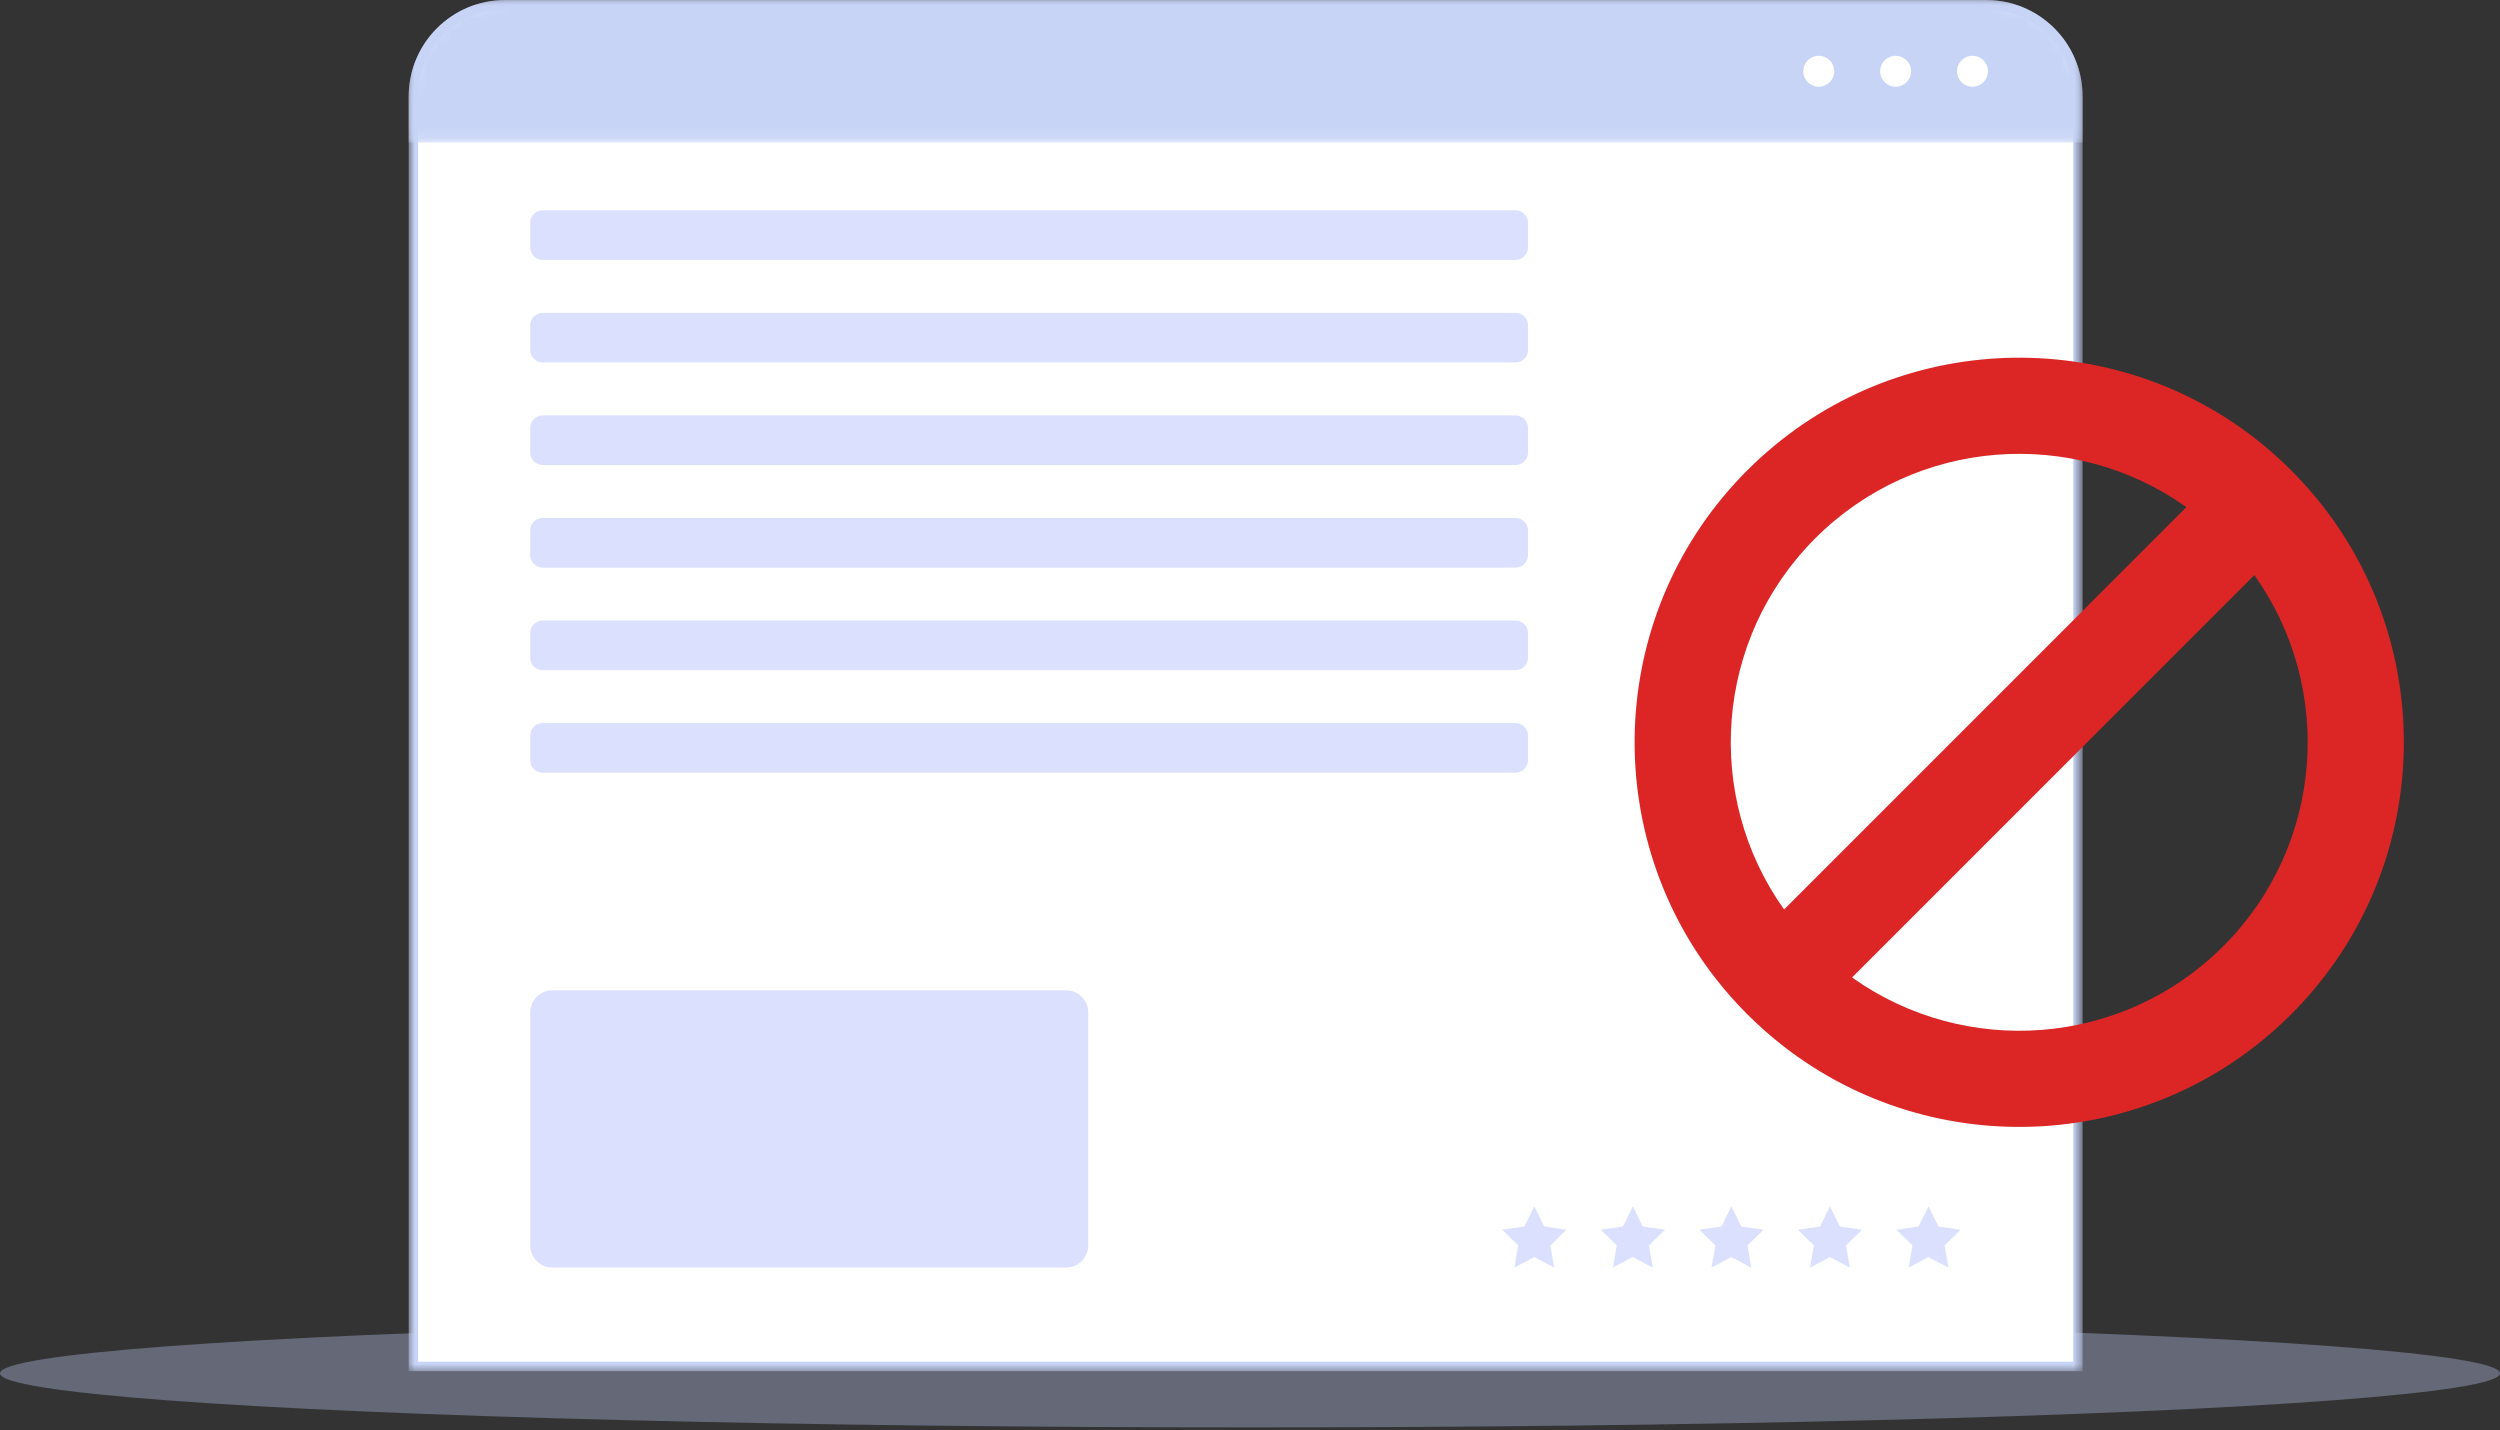 <svg width="208" height="119" viewBox="0 0 208 119" fill="none" xmlns="http://www.w3.org/2000/svg">
<rect x="0" y="0" width="208" height="119" fill="#333333" stroke="none"/>
<ellipse opacity="0.343" cx="104" cy="114.26" rx="104" ry="4.5" fill="#C5D0F9"/>
<mask id="mask0_1424_304" style="mask-type:alpha" maskUnits="userSpaceOnUse" x="34" y="0" width="140" height="115">
<path fill-rule="evenodd" clip-rule="evenodd" d="M34 0.001H173.275V114.074H34V0.001Z" fill="white"/>
</mask>
<g mask="url(#mask0_1424_304)">
<path d="M165.241 0.392H42.034C39.923 0.392 38.012 1.247 36.629 2.63C35.247 4.012 34.391 5.923 34.391 8.035V113.685H172.884V8.035C172.884 5.924 172.029 4.013 170.646 2.63C169.263 1.247 167.352 0.392 165.241 0.392Z" fill="white" stroke="#C7D4F6" stroke-width="0.781"/>
</g>
<path fill-rule="evenodd" clip-rule="evenodd" d="M45.156 21.625H126.091C126.668 21.625 127.135 21.158 127.135 20.582V18.54C127.135 17.962 126.668 17.496 126.091 17.496H45.156C44.578 17.496 44.111 17.962 44.111 18.54V20.582C44.111 21.158 44.578 21.625 45.156 21.625ZM45.956 105.459H88.697H88.699C89.717 105.459 90.542 104.632 90.542 103.615V84.241C90.542 83.223 89.717 82.397 88.699 82.397H45.955C44.938 82.397 44.112 83.223 44.112 84.241V103.615C44.112 104.632 44.938 105.459 45.956 105.459ZM126.091 30.157H45.156C44.578 30.157 44.111 29.691 44.111 29.114V27.072C44.111 26.496 44.578 26.029 45.156 26.029H126.091C126.668 26.029 127.135 26.496 127.135 27.072V29.114C127.135 29.691 126.668 30.157 126.091 30.157ZM45.156 38.69H126.091C126.668 38.69 127.135 38.224 127.135 37.647V35.605C127.135 35.029 126.668 34.562 126.091 34.562H45.156C44.578 34.562 44.111 35.029 44.111 35.605V37.647C44.111 38.224 44.578 38.69 45.156 38.69ZM126.091 47.224H45.156C44.578 47.224 44.111 46.757 44.111 46.179V44.139C44.111 43.562 44.578 43.095 45.156 43.095H126.091C126.668 43.095 127.135 43.562 127.135 44.139V46.18C127.135 46.757 126.668 47.224 126.091 47.224ZM45.156 55.756H126.091C126.668 55.756 127.135 55.289 127.135 54.713V52.671C127.135 52.095 126.668 51.627 126.091 51.627H45.156C44.578 51.627 44.111 52.095 44.111 52.671V54.713C44.111 55.289 44.578 55.756 45.156 55.756ZM126.091 64.289H45.156C44.578 64.289 44.111 63.822 44.111 63.246V61.203C44.111 60.628 44.578 60.16 45.156 60.16H126.091C126.668 60.16 127.135 60.628 127.135 61.203V63.246C127.135 63.822 126.668 64.289 126.091 64.289ZM128.48 102.046L127.654 100.37L126.826 102.046L124.978 102.314L126.316 103.618L126.001 105.46L127.654 104.59L129.307 105.46L128.991 103.618L130.328 102.314L128.48 102.046ZM135.853 100.37L136.68 102.046L138.528 102.314L137.191 103.618L137.506 105.46L135.853 104.59L134.2 105.46L134.515 103.618L133.178 102.314L135.026 102.046L135.853 100.37ZM144.88 102.046L144.052 100.37L143.226 102.046L141.378 102.314L142.715 103.618L142.399 105.46L144.052 104.59L145.705 105.46L145.391 103.618L146.728 102.314L144.88 102.046ZM152.252 100.37L153.079 102.046L154.928 102.314L153.589 103.618L153.905 105.46L152.252 104.59L150.599 105.46L150.914 103.618L149.577 102.314L151.426 102.046L152.252 100.37ZM161.278 102.046L160.451 100.37L159.624 102.046L157.775 102.314L159.114 103.618L158.799 105.46L160.451 104.59L162.105 105.46L161.789 103.618L163.126 102.314L161.278 102.046Z" fill="#DBE0FE"/>
<mask id="mask1_1424_304" style="mask-type:alpha" maskUnits="userSpaceOnUse" x="34" y="0" width="140" height="12">
<path fill-rule="evenodd" clip-rule="evenodd" d="M42.035 0C37.597 0 34 3.597 34 8.034V11.86H173.275V8.034C173.275 3.597 169.679 0 165.242 0H42.034L42.035 0Z" fill="white"/>
</mask>
<g mask="url(#mask1_1424_304)">
<path d="M42.035 0C37.597 0 34 3.597 34 8.034V11.86H173.275V8.034C173.275 3.597 169.679 0 165.242 0H42.034L42.035 0Z" fill="#C7D4F6"/>
</g>
<path fill-rule="evenodd" clip-rule="evenodd" d="M152.608 5.929C152.608 6.641 152.031 7.216 151.321 7.216C150.61 7.216 150.034 6.64 150.034 5.93C150.034 5.219 150.61 4.643 151.321 4.643C152.031 4.643 152.608 5.218 152.608 5.929ZM159.002 5.929C159.002 6.641 158.427 7.216 157.716 7.216C157.005 7.216 156.429 6.64 156.429 5.93C156.429 5.219 157.005 4.643 157.716 4.643C158.427 4.643 159.002 5.218 159.002 5.929ZM164.111 7.216C164.822 7.216 165.397 6.641 165.397 5.929C165.397 5.929 165.397 5.93 165.397 5.93V5.929C165.397 5.929 165.397 5.929 165.397 5.929C165.397 5.218 164.822 4.643 164.111 4.643C163.399 4.643 162.824 5.219 162.824 5.93C162.824 6.64 163.4 7.216 164.111 7.216Z" fill="white"/>
<path fill-rule="evenodd" clip-rule="evenodd" d="M190.627 39.132C189.67 38.175 188.666 37.29 187.624 36.479C175.07 26.709 156.911 27.593 145.373 39.132C133.834 50.671 132.949 68.83 142.719 81.384C143.53 82.426 144.415 83.429 145.373 84.387C146.33 85.345 147.334 86.23 148.376 87.04C160.93 96.811 179.089 95.926 190.627 84.387C202.166 72.848 203.051 54.69 193.281 42.136C192.47 41.094 191.585 40.09 190.627 39.132ZM181.907 42.195C172.535 35.516 159.438 36.38 151.029 44.789C142.621 53.198 141.756 66.294 148.436 75.667L181.907 42.195ZM154.093 81.324L187.564 47.852C194.244 57.225 193.379 70.321 184.971 78.73C176.562 87.139 163.465 88.004 154.093 81.324Z" fill="#DC2626"/>
</svg>
